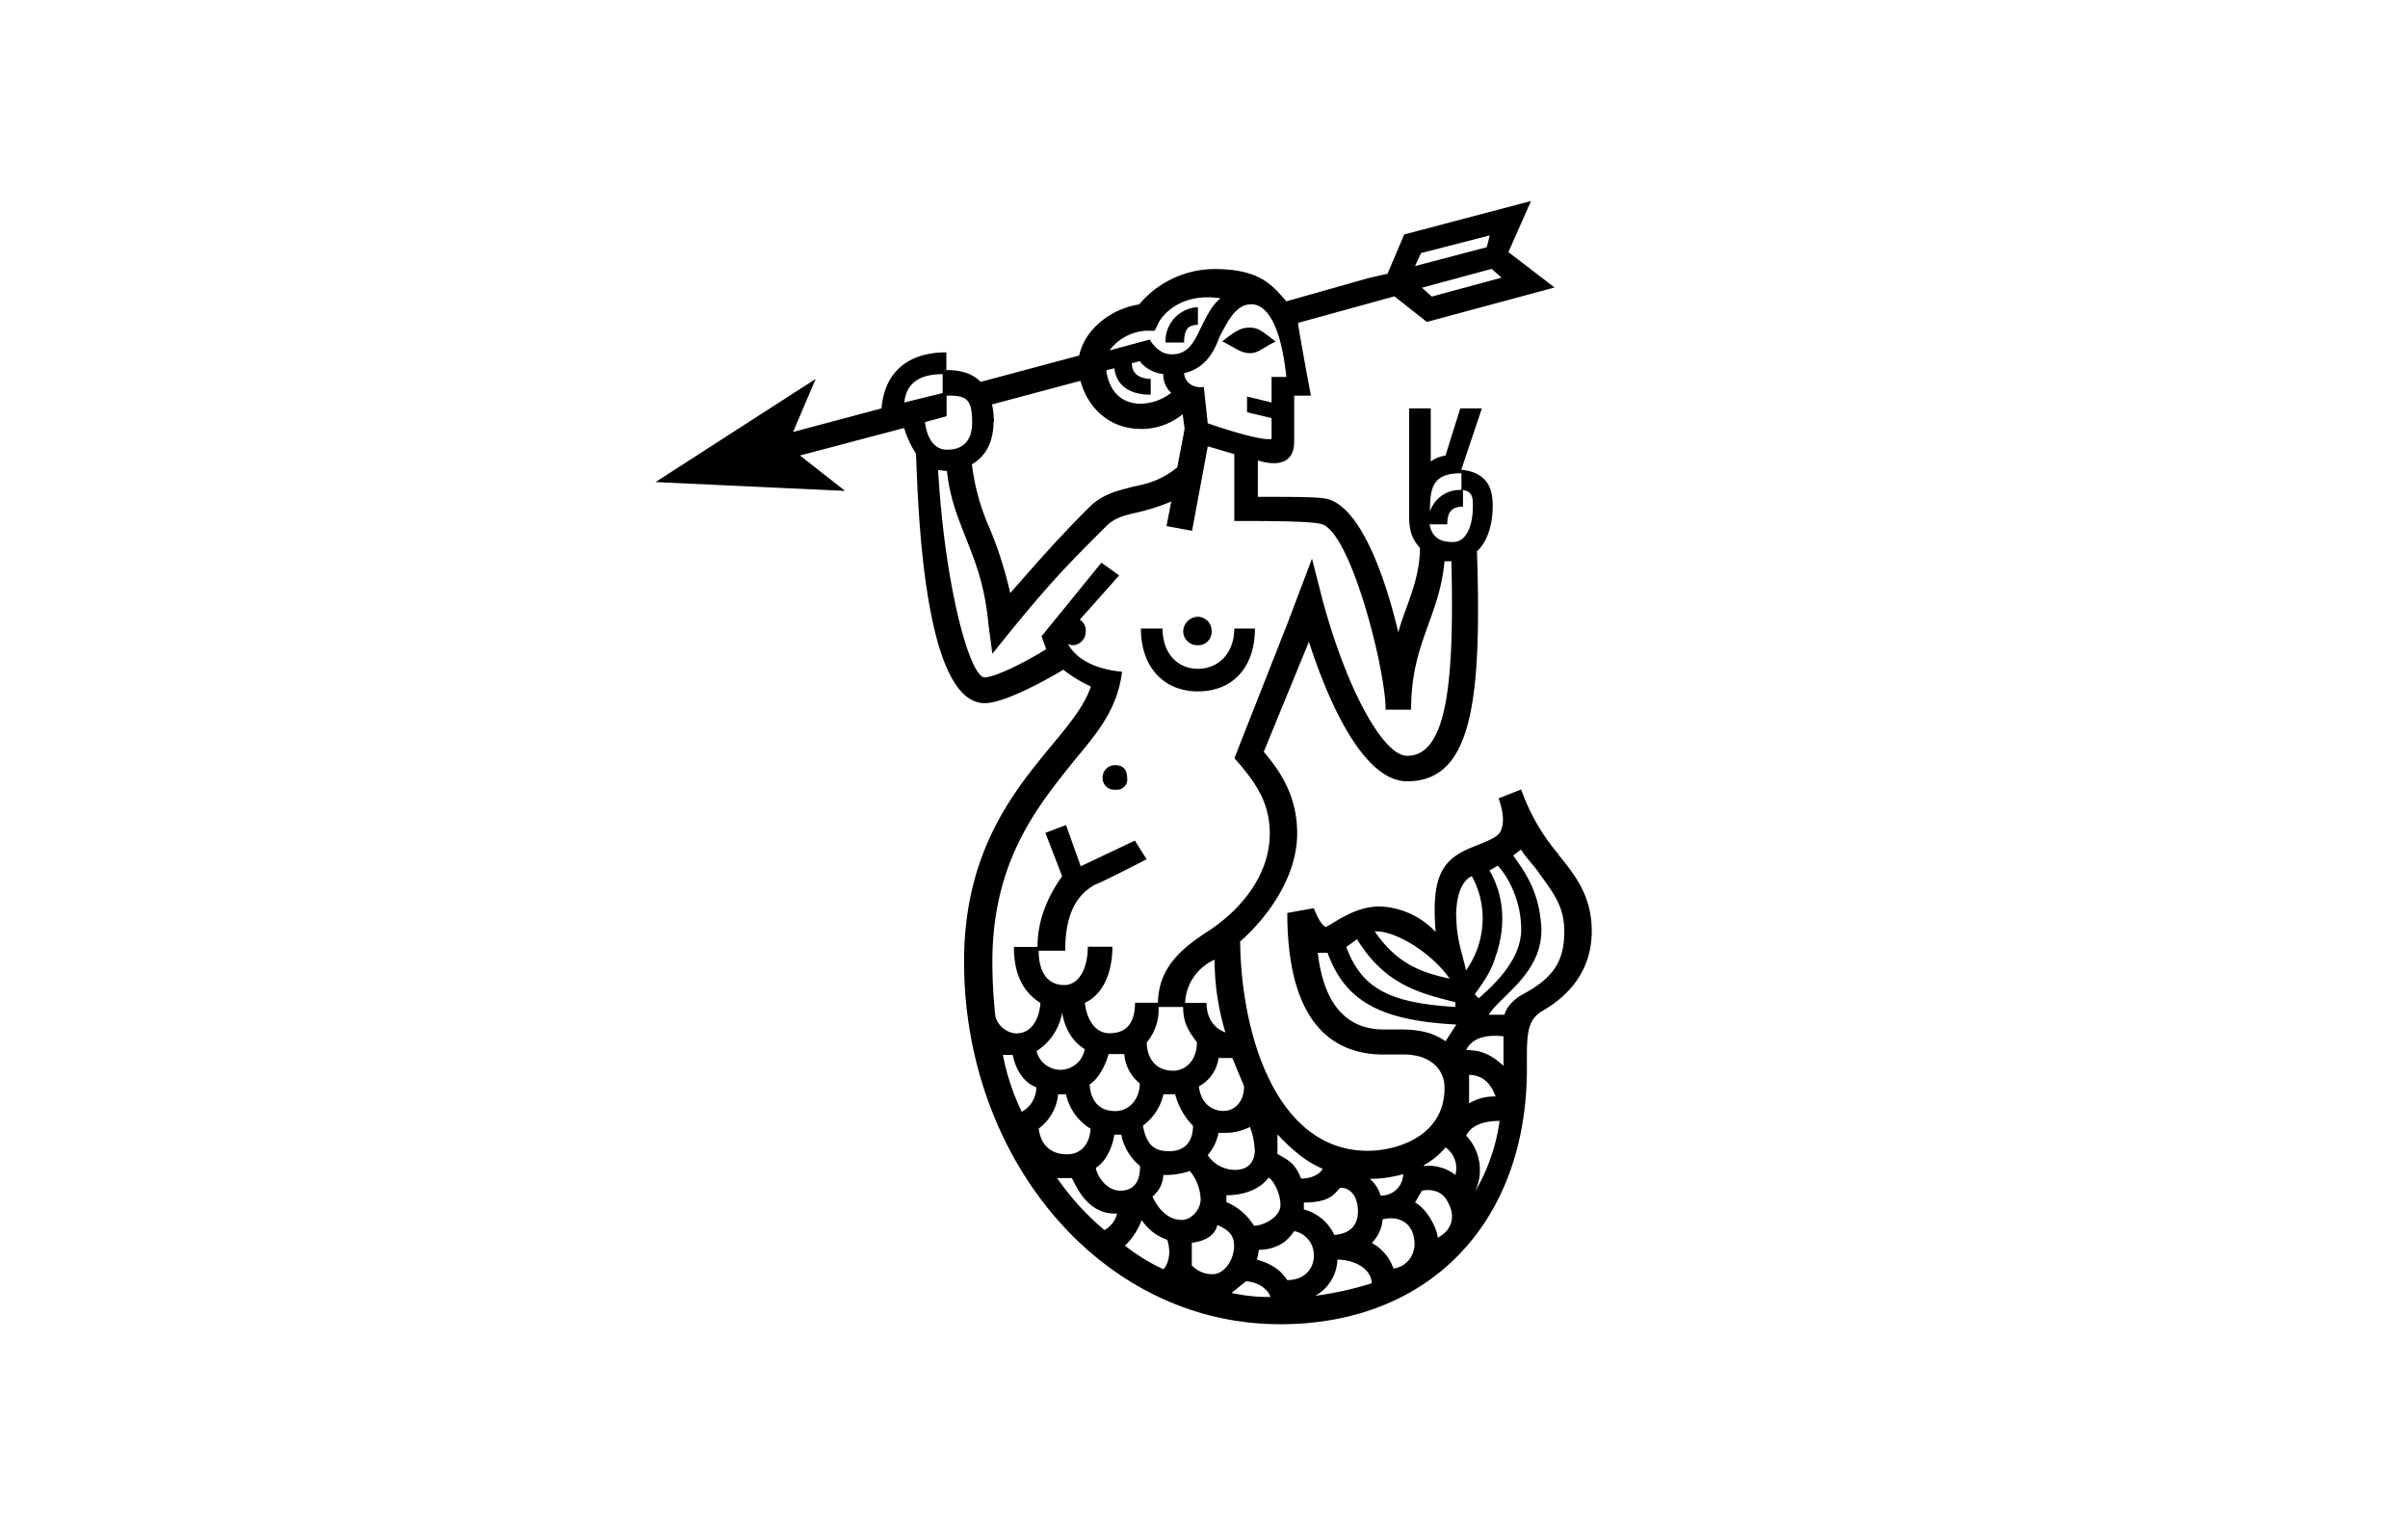 <?xml version="1.0" encoding="UTF-8"?>
<svg xmlns="http://www.w3.org/2000/svg" id="图层_1" data-name="图层 1" viewBox="0 0 510.24 323.15">
  <title>shuka</title>
  <path d="M322.74,210.61c-1.87,1-3.53,2.7-3.95,4.37h-3.33c2.5-4.16,12.49-9.37,11-20-.62-6.66-3.75-10.82-5.83-13.74l1.67-1.25c1,1.67,2.5,3.12,3.54,4.58,3.12,4.37,5.62,7.29,5.62,12.7C331.49,203.32,329.41,207.07,322.74,210.61Zm-4.16,15.2c-2.5-2.29-4.58-3.34-7.91-3.34,1.25-2.7,4.58-3.33,7.91-2.91Zm-7.29,7.91v-6c2.71,0,4.58,1.67,5.62,4.58a10.33,10.33,0,0,0-5.62,1.46Zm1.25,18.74a10.57,10.57,0,0,0-1.87-11.87c1.25-2.5,4.37-3.12,7.08-3.12a40.1,40.1,0,0,1-5.21,15Zm-4-58.3c0-4,1-7.5,3.33-8.54a18.46,18.46,0,0,1,2.29,9.37,18.94,18.94,0,0,1-3.54,10.62C310,202.28,308.59,199.16,308.59,194.16ZM306.3,220.6c-2.92-2.08-6.25-2.5-9.58-2.5h-3.54c-7.91,0-12.7-5.41-13.95-16.24h2.08c3.75,10.41,11.45,14.37,27.28,15.2l-2.29,3.54Zm2.08,28.32a9.09,9.09,0,0,0-6.66-1.88v-.2a15.93,15.93,0,0,0,4.58-3.75,5.36,5.36,0,0,1,2.08,5.83Zm-3.75,13.32c0-1.66-2.08-6-4.79-7.49l1.46-2.5c2.29-.42,4.58.21,5.62,2.71C308.38,257.66,307.75,260.58,304.63,262.24Zm-5.62,4a5,5,0,0,1-3.75,2.5,9.86,9.86,0,0,0-4.58-5.42,7.91,7.91,0,0,0,2.29-5c3.54-.84,6.25.83,6.66,4.16a5.35,5.35,0,0,1-.62,3.75Zm-20.41,8.33a9.1,9.1,0,0,0,4.79-7.71c2.92,0,7.08,1.46,7.29,5A68.86,68.86,0,0,1,278.6,274.53Zm-5.83-3.34c-1.45-2.29-3.54-3.54-6.45-4.37a11.77,11.77,0,0,0,.42-2.08,9.22,9.22,0,0,0,5.41-1.67,10.06,10.06,0,0,0,2.08-2.29A5.17,5.17,0,0,1,278.4,266c0,2.91-2.09,5.2-5.62,5.2Zm-11.86,2.71,3.12-2.5c2.7.21,4.58,1.67,5.2,3.33A35,35,0,0,1,260.91,273.9Zm-4-4a5.81,5.81,0,0,1-4.37-1.87v-4.79c1.87-.2,4.79-1,5.41-3.75,2.29,1,3.54,2.09,3.54,4.38C261.53,266.82,259.45,269.94,257,269.94Zm-12.7-16.44a6.17,6.17,0,0,0,2.29-4.58,15.72,15.72,0,0,0,5.62-.84,9.94,9.94,0,0,1,2.29,6c0,2.08-1.87,4.37-4,4.37-2.29,0-4.58-1.45-6.24-5Zm2.29,15.4a40.61,40.61,0,0,1-8.12-5,14.64,14.64,0,0,0,3.54-5.42,10.45,10.45,0,0,0,5.41,4.17C248.41,266,247.16,268.28,246.54,268.9Zm-14.37-21.44c2.08-1.25,3.54-4.17,4-7.08h1.45a11.56,11.56,0,0,0,4,6.66c0,3.75-1.67,5.21-4.17,5.21-3.12,0-5-3.33-5.2-4.79ZM234,260.58a55,55,0,0,1-10-11h3.12c1.25,2.5,2.5,4.79,4.79,6.25a7.57,7.57,0,0,0,4.79,1.25,5.38,5.38,0,0,1-2.71,3.54Zm-13.95-21.45a10.39,10.39,0,0,0,4.17-7.29h1.66a11.36,11.36,0,0,0,5.21,7.29c-.21,3.33-2.08,5.42-5,5.42C223.63,244.55,220.72,243.51,220.09,239.13Zm5-24.57c.62,3.34,2.08,6,4.79,7.71a5.21,5.21,0,0,1-10.2.41,12,12,0,0,0,5.41-8.12Zm-8.54,21a48.39,48.39,0,0,1-4-12.07h2.08c.62,3.12,2.29,5.83,5,6.87a5.92,5.92,0,0,1-3.12,5.2Zm25-6c0,3.12-2.08,5.83-5.21,5.83-3.33,0-5.2-2.09-5.41-5.63,1.87-1.25,3.33-3.95,4-6.45h3.34a8.77,8.77,0,0,0,3.33,6.25Zm-30.61-14.37a107.27,107.27,0,0,1-.62-11.45c0-21.24,9.58-32.9,17.07-42.27,4.79-5.83,9.37-10.83,10.41-19.16-4.37-.41-9.16-1.87-11.45-5.83l.83.21a2.85,2.85,0,0,0,2.92-2.92,2.71,2.71,0,0,0-1.25-2.49l8.33-9.37-3.75-2.71-12.7,15.61,1,2.71c-5,3.12-11,6-13.12,6-3.12-.42-8.33-19-9.79-43.93l1.88.2c.62,5.83,2.29,9.79,4,14.16,1.87,4.79,4,9.79,4.79,18.32l.83,6.25c12.08-15.2,16.66-19.57,24.15-27.07,1.88-1.87,4-2.29,6.67-2.91a45.3,45.3,0,0,0,7.08-2.29l-1,5.2,5.41,1,3.33-17.9,5.62,1.66v14.16c6,0,16,0,18.33.63,6.24,1.24,13.74,30.81,13.74,39.35H299c0-14.16,6-19.58,7.08-31.44h1.46c.62,25.19-.83,41.22-9.37,41.22-5.21,0-13.12-14.78-18.11-33.73L278,118.36l-5.2,13.74-11.24,28.53c5,5.62,7.49,9.79,7.49,16,0,8.54-5.83,15.82-12.7,20.41-5.41,3.53-10.83,7.49-11,15.4H240.5c0,4.37-1.88,6.46-5.42,6.46-2.91,0-4.79-2.71-5.2-6.46,3.33-1.45,5.83-5.62,5.83-11.87H230.5c0,4.59-1.87,8.12-5,8.12-3.33,0-5.41-2.49-5.41-7.28h5.62c0-9.58,3.75-12.49,6.25-13.95,2.5-1,11-5.42,11-5.42l-2.49-3.95L229,183.53l-3.12-8.74-4.37,1.66,3.54,9.16c-1.67,2.5-5.21,7.71-5.21,15h-5c0,6.25,2.29,9.79,5.62,11.87,0,0-.21,6.46-5.21,6.46a4.93,4.93,0,0,1-4.37-3.75ZM196,89.43l4.58-1.25V83.81c3.95,0,5.41.42,5.41,5.62,0,5.83-4.16,5.83-5.41,5.83C197.82,95.26,196.36,92.56,196,89.43Zm-4.38-4.16c.42-4.17,3.34-6,8.12-6v4Zm19,4.16a18.69,18.69,0,0,0-.42-3.75l18.74-5c1.46,5.41,5.83,10.2,12.91,10.2a13.85,13.85,0,0,0,8.75-3.12l.41,3.12L249.46,99c-3.54,2.91-6.67,3.54-9.58,4.16-3.12.84-6.25,1.46-9.16,4.38-6.46,6.45-10.62,11.24-16.66,18.11a82.76,82.76,0,0,0-4.37-13.74,47.36,47.36,0,0,1-3.75-13.54c2.92-1.66,4.58-4.79,4.58-8.95ZM236.13,78c.42,3.75,3.33,5.62,7.7,5.62V80.27c-1.66,0-4-.62-4-3.33l1.66-.42a7.25,7.25,0,0,0,5,2.71,5.33,5.33,0,0,0,1.67,4,10.81,10.81,0,0,1-6.46,2.29c-4.78,0-6.87-3.54-7.28-7.08l1.66-.41ZM243,70.07h1.67l.83-1.67c0-.2,3.54-6.66,13.12-5.2-1.88,1.46-3.12,4.16-4.17,6.25-1.66,3.53-2.91,5.62-6.24,5.62-2.92,0-4.59-3.13-4.59-3.13l-8.53,2.29A10.41,10.41,0,0,1,243,70.07Zm22.07-5.62c3.12,0,6.25,3.75,7.5,15.41h-3.13v5.41L264.24,84v3.33l5.2,1.25V93c-2.08.42-10-2.08-13.53-3.33l-.83-7.7c-2.92.41-4.17-1.67-4.17-2.92,4.58-1,6.46-4.79,7.5-7.7,1.87-3.54,3.54-6.87,6.66-6.87ZM303,108.38c0-5.2.63-8.12,6.67-8.12v3.54A6.69,6.69,0,0,0,303,108.38ZM310,103.8c2.09.42,2.09,1.67,2.09,3.54,0,3.75-1.25,7.49-4.17,7.49-1.25,0-4.37,0-5-3.75h3.75c0-2.49.84-3.74,3.33-3.74V103.8ZM251.12,212.48a10.49,10.49,0,0,1,6.25-9.16,52.91,52.91,0,0,0,2.29,15.41c-2.29-.83-4-2.91-4-6.25Zm1.67,26c0,3.54-1.88,5.41-5,5.41-2.92,0-4.79-1-5.62-5.41a11.48,11.48,0,0,0,4.37-6.66H249A15,15,0,0,0,252.79,238.51Zm-4.37-11.66c-3.54,0-5.42-2.7-5.42-6a10.83,10.83,0,0,0,2.5-7.49h5.2c0,3.54,1.25,5.2,2.92,7.49C253.62,224.35,251.54,226.85,248.42,226.85Zm15.19,3.33c0,3.13-1.87,5.21-4.37,5.21-2.29,0-4.79-1.46-5.2-5.21a8,8,0,0,0,4.16-6h2.92l2.5,6Zm2.29,13.33c0,2.5-1.25,4.37-4.16,4.37a7,7,0,0,1-5.83-3.12A10.37,10.37,0,0,0,258.2,240h1.25a11.41,11.41,0,0,0,5.41-1.25,15.43,15.43,0,0,1,1,4.79Zm2.92,6c.83.41,2.5,3.12,2.5,5.83,0,2.5-3.54,4.37-5.62,4.37a12.45,12.45,0,0,0-5.83-5v-1.46c3.74,0,7.08-1.25,8.95-3.74Zm1.87-9.16c2.92,3.12,6,5.83,9.58,7.28-.63,1.25-2.5,2.09-4.58,2.09-1.25-3.34-2.92-4-5-5.21v-4.16ZM284,251.63c2.5,0,3.74,2.29,3.74,5,0,3.12-1.87,4.78-5,5a10,10,0,0,0-6.46-5.41v-1.46c5.62,0,6.46-1.87,7.71-3.12Zm13.32-2.92v.21a4.63,4.63,0,0,1-4.79,4.37,7,7,0,0,0-2.29-3.54,26.23,26.23,0,0,0,7.08-1ZM287.56,199c6,9.79,13.53,11.45,20.82,13.33v1c-13.74-.84-19.78-3.75-23.11-12.7l2.29-1.67Zm19.57,8.33c-5.62-1.25-11-2.92-15.83-10C295.47,197.08,303.17,201.66,307.13,207.28Zm10.2-23.94c2.08,2.08,5,7.28,5,13.53s-5.42,11.45-9,14.57l-.83-.83c1.25-1.87,3.33-4.37,4.37-7.91,2.29-6.45,1.88-12.91-1.25-18.32l1.67-1ZM301.09,53.62l14.58-3.75-.63,2.5-15.2,4,1.25-2.71Zm17.07,5.21-14.78,4-2.08-1.87,14.78-4ZM330.24,181a43.3,43.3,0,0,1-7.91-13.74l-4.79,1.87c1.25,3.54,1,5.42.62,6.46-.41,1.67-2.28,2.29-5.83,3.75-6.45,2.5-9.16,5.83-8.12,18.11a17.12,17.12,0,0,0-11.86-5.41c-5.42,0-9.58,3.54-11.46,4.37-.41-.21-1.25-.83-2.5-4l-5.62,1c0,25.2,11.25,30,20.41,30h4.37c5,0,8.54,2.7,8.54,7.08,0,10.4-10.41,13.32-16.24,13.32-19.37,0-26.86-24.57-27.07-44.35,4.79-4.16,12.08-12.91,12.08-22.9,0-7.91-3.54-13.12-7.08-17.28l9.57-23.32c3.75,11.66,11.25,29.57,20.82,29.57,13.75,0,15.83-17.08,14.79-48.73,2.08-1.87,3.33-5.41,3.33-9.57,0-3.12-.62-7.08-6.66-7.71L314,86.52h-4.58l-3.13,10a7,7,0,0,0-3.12,1.25V86.52h-4.58v22.69c0,3.33.62,5,2.29,6.87,0,7.08-3.33,12.91-4.58,17.91-2.92-12.29-8.12-26.65-15.2-28.32-2.08-.41-6.87-.41-14.57-.41V97.55c4.78,1.46,7.7.21,7.7-4V83.81h3.54s-2.71-14.37-2.71-15.41l20.41-5.62,6.87,5.42,27.07-7.29-9.79-7.5,4.79-10.82-26.86,7.08L294,58l-3.75.84-17.69,5C269.65,60.49,267,57,257.37,57a21,21,0,0,0-16,7.5c-5.62.83-11.45,5-12.7,10.82L207.81,80.9c-1.66-1.67-3.95-2.5-7.28-2.5V74.65c-8.33,0-13.12,4.37-13.74,11.87l-18.74,5,4.78-11.24L138.9,102.13,179.08,104l-9.57-7.5,22.07-5.83a21.06,21.06,0,0,0,2.5,5.42c.41,7.08,1,52.88,14.57,52.88,4.58,0,14.57-5.83,16.66-7.08a29.07,29.07,0,0,0,5.83,3.54c-4,12.49-26.86,23.94-26.86,58.3,0,41.64,28.94,76.82,67,76.82,31.65,0,52.26-21.65,52.26-54.13,0-6.87-.21-10.2,3.33-12.28,5.83-3.34,10.41-8.75,10.41-16.87,0-7.49-3.54-11.87-7.08-16.24Zm-60-108.68c-2.92-2.29-3.75-2.91-5.42-2.91-1.87,0-2.91.62-5.83,2.91,2.92,1.46,4,2.5,5.83,2.5C266.53,74.86,267.36,73.82,270.28,72.36ZM253.83,136.7a2.84,2.84,0,0,0,2.91-2.92,3,3,0,0,0-2.91-3.12,3.2,3.2,0,0,0-3.12,3.12A3,3,0,0,0,253.83,136.7Zm0-67.88V65.07a7.22,7.22,0,0,0-6.87,7.5h3.95c0-2.5.63-3.75,2.92-3.75ZM236.34,167.3a2.2,2.2,0,0,0,2.5-2.49c0-1.67-.83-2.71-2.5-2.71a2.63,2.63,0,0,0-2.71,2.71A2.46,2.46,0,0,0,236.34,167.3Zm17.49-20.82c7.29,0,12.08-5,12.08-13.32h-4.38c0,5.2-3.33,8.53-7.7,8.53s-7.49-3.33-7.49-8.53h-4.59c0,8.32,5,13.32,12.08,13.32Z"></path>
</svg>

